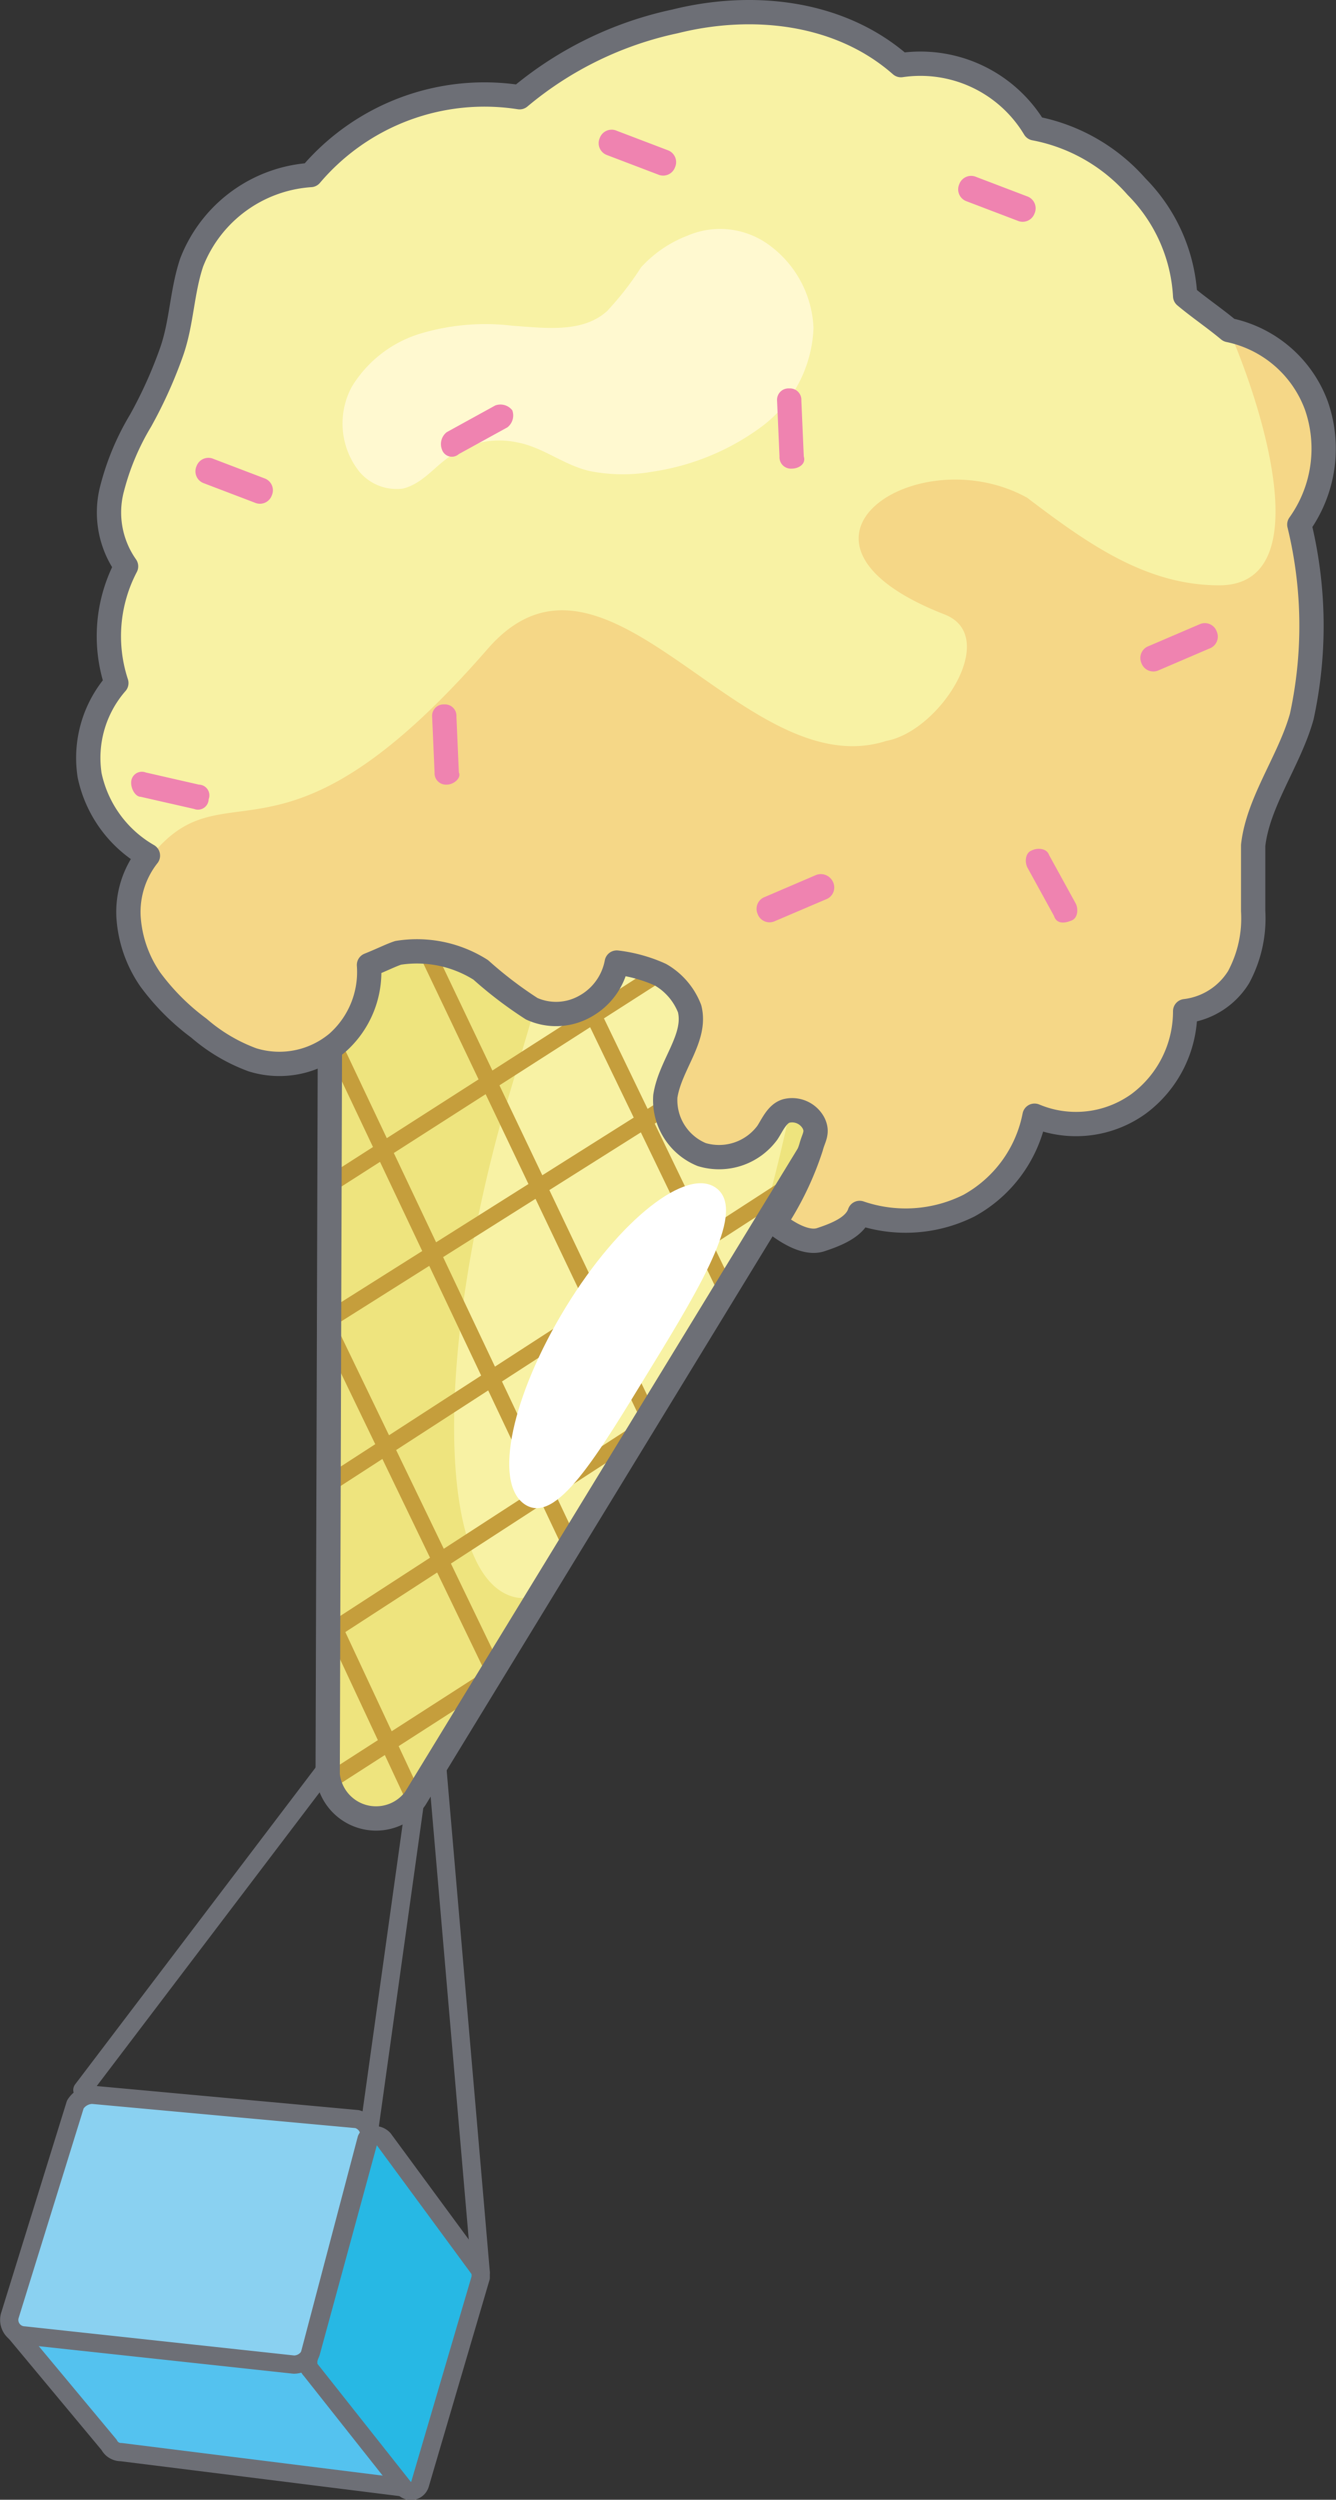 <?xml version="1.0" encoding="UTF-8"?> <svg xmlns="http://www.w3.org/2000/svg" viewBox="0 0 55 102.84"><rect x="0" y="0" width="55" height="102.84" fill="#333333" stroke="none"/> <defs> <style>.cls-1{fill:#f8f2a4;}.cls-2{fill:#eee47e;}.cls-10,.cls-3,.cls-4,.cls-6{fill:none;}.cls-3{stroke:#c59e3c;stroke-width:0.67px;}.cls-10,.cls-12,.cls-13,.cls-3,.cls-6,.cls-8{stroke-linecap:round;stroke-linejoin:round;}.cls-5{fill:#fff;}.cls-10,.cls-6{stroke:#6d6f76;}.cls-7{fill:#f5d787;}.cls-8{fill:#54c2ef;}.cls-12,.cls-13,.cls-8{stroke:#755247;stroke-width:0.63px;}.cls-9{fill:#fff9d0;}.cls-10{stroke-width:0.75px;}.cls-11{fill:#ef83b0;}.cls-12{fill:#8ad1f1;}.cls-13{fill:#27b8e4;}</style> </defs> <g id="Слой_2" data-name="Слой 2"> <g id="Слой_1-2" data-name="Слой 1"> <path class="cls-1" d="M25.19,39.08c-4.4-1.2-8.4-.9-11.6,1.1L13.49,73a2,2,0,0,0,3.6,1s17.1-27.8,17.1-28A14.16,14.16,0,0,0,25.19,39.08Z"></path> <path class="cls-2" d="M21.09,65.68c-3-.9-3.2-9.5-.5-19.4.4-1.3,2.3-7.8,2.3-7.8-6.8-.6-9.3,1.6-9.3,1.6l-.1,32.8a2,2,0,0,0,3.6,1l5.1-8.3A1.45,1.45,0,0,1,21.09,65.68Z"></path> <path class="cls-2" d="M31.19,51l3-4.9-1.3-2c-.3,1.3-.9,4.1-1.3,5.4C31.49,50,31.29,50.48,31.19,51Z"></path> <line class="cls-3" x1="13.49" y1="66.38" x2="17.09" y2="74.08"></line> <line class="cls-3" x1="13.39" y1="54.38" x2="20.39" y2="68.88"></line> <line class="cls-3" x1="13.59" y1="42.68" x2="23.49" y2="63.58"></line> <line class="cls-3" x1="17.39" y1="38.78" x2="26.69" y2="58.28"></line> <line class="cls-3" x1="22.89" y1="38.58" x2="29.89" y2="53.08"></line> <line class="cls-3" x1="27.39" y1="39.88" x2="13.49" y2="48.78"></line> <line class="cls-3" x1="31.79" y1="42.78" x2="13.39" y2="54.38"></line> <line class="cls-3" x1="32.49" y1="48.78" x2="13.49" y2="61.08"></line> <line class="cls-3" x1="26.19" y1="58.98" x2="13.39" y2="67.28"></line> <line class="cls-3" x1="20.39" y1="68.88" x2="13.39" y2="73.38"></line> <path class="cls-4" d="M24.39,41.08c-7.5-2.1-10.9-.9-10.9-.9L13.39,73A2,2,0,0,0,17,74l17.1-28C34.19,46.08,27,41.78,24.39,41.08Z"></path> <path class="cls-5" d="M26.79,56.28c-2.2,3.6-3.9,6.5-5.2,5.6s-.5-4.5,1.7-8.1,5-5.8,6.2-4.9S29,52.68,26.79,56.28Z"></path> <path class="cls-6" d="M13.59,40.18,13.49,73a2,2,0,0,0,3.6,1l17.1-28"></path> <path class="cls-1" d="M16.69,39.18c-.7.2-3.3,1.4-3.6,1.5a.67.67,0,0,0-.4.7,10.87,10.87,0,0,0-.1,1.8c-2.2-.4-4.5-.5-5.7-2.3a5.66,5.66,0,0,1-.7-5.6A5,5,0,0,1,3.79,32a4.79,4.79,0,0,1,1.1-3.8,5.77,5.77,0,0,1,.4-4.8,4.1,4.1,0,0,1-.6-3.1,10.47,10.47,0,0,1,1.2-2.9,15.11,15.11,0,0,0,1.3-2.9c.3-1.2.4-2.4.8-3.6a5.55,5.55,0,0,1,4.9-3.6,9.15,9.15,0,0,1,8.6-3.2A15.29,15.29,0,0,1,27.89,1c3.2-.8,6.9-.4,9.3,1.8a5.74,5.74,0,0,1,5.5,2.6,8.14,8.14,0,0,1,4.2,2.4,8.07,8.07,0,0,1,2,4.5,12.92,12.92,0,0,1,4.5,4.8,6.08,6.08,0,0,1-.1,4.4c.7,2.9-.2,6-1.2,8.8a18.07,18.07,0,0,0-.6,5.2,9.91,9.91,0,0,1-.4,3.4c-.5,1.2-1.6,1.3-2.8,1.8-.2,1.2-.3,3-1.1,3.9a3.33,3.33,0,0,1-1.9,1.1,24.32,24.32,0,0,1-2.7,0,6,6,0,0,1-3,3.6,4.57,4.57,0,0,1-4.1-.2,4.12,4.12,0,0,1-1,1.3,1.25,1.25,0,0,1-1.6-.4,26.13,26.13,0,0,1,1.6-4.2c-.7-.3-1.7.3-2.1-.4a15.14,15.14,0,0,1-.7-3.7c-1.8-.8-3-1.9-4.7-2.8C24.39,37.38,19.49,38.48,16.69,39.18Z"></path> <path class="cls-7" d="M31.89,50.28a2.33,2.33,0,0,0,3.6-.4,5.61,5.61,0,0,0,7.3-4c2.9,1.2,6.4-1.2,6.1-4.3,3.2-.4,2.7-4.4,2.8-6.8,1.5-4.3,3.4-8.5,1.9-13.2a5.13,5.13,0,0,0-3-8c1.4,3.2,3.7,10.5-.4,10.5-3,0-5.4-1.7-7.9-3.6-4.5-2.5-11.1,1.8-3.4,4.8,2.3.9-.2,4.8-2.4,5.2-5.9,1.9-11.5-9.4-16.4-3.8-8.7,10-10.8,4.5-14,8.7-4.2,5.7,9,13.1,9.1,4.4,3.6-2.8,8.3,5.8,10.3-.1,3.8.4,3,2.8,2,5.5a2.37,2.37,0,0,0,4.3,1.5c.3-.9,1.3-1.4,1.8-.4C33.69,47.58,32.59,49.08,31.89,50.28Z"></path> <path class="cls-6" d="M51.59,37.48v-2.7c.2-1.8,1.5-3.5,2-5.3a17.58,17.58,0,0,0-.1-7.9,5.37,5.37,0,0,0,.7-4.9,4.9,4.9,0,0,0-3.6-3.1c-.6-.5-1.2-.9-1.8-1.4a6.92,6.92,0,0,0-2-4.5,7.43,7.43,0,0,0-4.2-2.4,5.48,5.48,0,0,0-5.5-2.6C34.59.48,31,.08,27.79.88A14.73,14.73,0,0,0,21.39,4a9.38,9.38,0,0,0-8.6,3.2,5.66,5.66,0,0,0-4.9,3.6c-.4,1.2-.4,2.4-.8,3.6a18.47,18.47,0,0,1-1.3,2.9,10.47,10.47,0,0,0-1.2,2.9,3.85,3.85,0,0,0,.6,3.1,6.18,6.18,0,0,0-.4,4.8,4.68,4.68,0,0,0-1.1,3.8,5,5,0,0,0,2.4,3.3h0a3.75,3.75,0,0,0-.8,2.5,5.09,5.09,0,0,0,.9,2.6,9.47,9.47,0,0,0,2,2,7.1,7.1,0,0,0,2.2,1.3,3.72,3.72,0,0,0,3.5-.7,3.89,3.89,0,0,0,1.3-3.2c.5-.2.9-.4,1.2-.5a4.91,4.91,0,0,1,3.4.7,16.6,16.6,0,0,0,2.1,1.6,2.43,2.43,0,0,0,2.2-.1,2.6,2.6,0,0,0,1.3-1.8,6.07,6.07,0,0,1,1.8.5,2.76,2.76,0,0,1,1.2,1.4c.3,1.2-.8,2.3-1,3.6a2.42,2.42,0,0,0,1.5,2.4,2.47,2.47,0,0,0,2.7-.9c.2-.3.4-.8.8-.9a1,1,0,0,1,1.1.5c.2.4,0,.6-.1,1a12.66,12.66,0,0,1-1.5,3.1c.5.4,1.3.9,1.9.7s1.4-.5,1.6-1.1a5.83,5.83,0,0,0,4.5-.3,5.4,5.4,0,0,0,2.7-3.7,4.41,4.41,0,0,0,4.3-.5,4.74,4.74,0,0,0,1.9-3.8,3,3,0,0,0,2.2-1.4A5.1,5.1,0,0,0,51.59,37.48Z"></path> <path class="cls-8" d="M.49,95.78l12.2,1,4.3,5.6-12-1.5a.55.55,0,0,1-.5-.3Z"></path> <path class="cls-9" d="M26.39,11a12.38,12.38,0,0,1-1.4,1.8c-1,.9-2.5.7-3.9.6a9.31,9.31,0,0,0-3.7.3,5,5,0,0,0-2.9,2.2,3.18,3.18,0,0,0,.3,3.5,2,2,0,0,0,1.8.7c.8-.2,1.3-.9,1.9-1.3a3.47,3.47,0,0,1,2.8-.6c1.1.2,2,1,3.1,1.2a7,7,0,0,0,2.5,0,10,10,0,0,0,4.4-1.8,5.32,5.32,0,0,0,2.2-4.1,4.45,4.45,0,0,0-1.8-3.4,3.41,3.41,0,0,0-3.4-.4A5,5,0,0,0,26.39,11Z"></path> <path class="cls-10" d="M.49,95.78l12.2,1,4.3,5.6-12-1.5a.55.55,0,0,1-.5-.3Z"></path> <path class="cls-11" d="M43.39,37.68l-1.1-2c-.1-.2-.1-.6.2-.7h0c.2-.1.6-.1.7.2l1.1,2c.1.2.1.6-.2.7h0C43.79,38,43.49,38,43.39,37.68Z"></path> <path class="cls-11" d="M18.89,18.68l2-1.1a.62.62,0,0,0,.2-.7h0a.62.62,0,0,0-.7-.2l-2,1.1a.62.62,0,0,0-.2.7h0A.43.43,0,0,0,18.89,18.68Z"></path> <path class="cls-11" d="M33.09,18.78l-.1-2.3a.47.47,0,0,0-.5-.5h0a.47.47,0,0,0-.5.5l.1,2.3a.47.47,0,0,0,.5.5h0C32.89,19.28,33.19,19.08,33.09,18.78Z"></path> <path class="cls-11" d="M18.89,31.78l-.1-2.3a.47.47,0,0,0-.5-.5h0a.47.47,0,0,0-.5.5l.1,2.3a.47.47,0,0,0,.5.5h0C18.69,32.28,19,32,18.89,31.78Z"></path> <path class="cls-11" d="M5.79,32.78l2.2.5a.44.44,0,0,0,.6-.4h0a.44.44,0,0,0-.4-.6L6,31.78a.44.44,0,0,0-.6.4h0C5.39,32.48,5.59,32.78,5.79,32.78Z"></path> <path class="cls-11" d="M42.29,8.08l-2.1-.8a.52.52,0,0,0-.7.3h0a.52.52,0,0,0,.3.7l2.1.8a.52.52,0,0,0,.7-.3h0A.52.52,0,0,0,42.29,8.08Z"></path> <path class="cls-11" d="M27.49,6.18l-2.1-.8a.52.52,0,0,0-.7.3h0a.52.52,0,0,0,.3.7l2.1.8a.52.52,0,0,0,.7-.3h0A.52.52,0,0,0,27.49,6.18Z"></path> <path class="cls-11" d="M10.89,19.68l-2.1-.8a.52.52,0,0,0-.7.3h0a.52.52,0,0,0,.3.7l2.1.8a.52.52,0,0,0,.7-.3h0A.52.52,0,0,0,10.89,19.68Z"></path> <path class="cls-11" d="M49.39,25.68l-2.1.9a.52.52,0,0,0-.3.7h0a.52.52,0,0,0,.7.3l2.1-.9a.52.52,0,0,0,.3-.7h0A.52.52,0,0,0,49.39,25.68Z"></path> <path class="cls-11" d="M33.59,36l-2.1.9a.52.52,0,0,0-.3.7h0a.52.52,0,0,0,.7.3L34,37a.52.52,0,0,0,.3-.7h0A.55.55,0,0,0,33.59,36Z"></path> <path class="cls-12" d="M1,96.08l11.1,1.2a.75.75,0,0,0,.7-.5l2.4-8.8a.69.69,0,0,0-.5-.8l-10.9-1a.84.84,0,0,0-.7.4l-2.7,8.7A.64.64,0,0,0,1,96.08Z"></path> <path class="cls-13" d="M15.79,88l3.9,5.3c.1.1.1.2.1.4l-2.5,8.5a.39.39,0,0,1-.7.1l-3.8-4.8c-.1-.1-.1-.2-.1-.4l2.4-9.1C15.19,87.78,15.59,87.78,15.79,88Z"></path> <path class="cls-10" d="M1,96.08l11.1,1.2a.75.75,0,0,0,.7-.5l2.4-8.8a.69.69,0,0,0-.5-.8l-10.9-1a.84.84,0,0,0-.7.4l-2.7,8.7A.64.64,0,0,0,1,96.08Z"></path> <path class="cls-10" d="M15.79,88l3.9,5.3c.1.1.1.2.1.4l-2.5,8.5a.39.39,0,0,1-.7.1l-3.8-4.8c-.1-.1-.1-.2-.1-.4l2.4-9.1C15.19,87.78,15.59,87.78,15.79,88Z"></path> <line class="cls-10" x1="15.19" y1="87.68" x2="17.09" y2="74.08"></line> <line class="cls-10" x1="3.39" y1="85.98" x2="13.49" y2="72.68"></line> <line class="cls-10" x1="19.79" y1="93.48" x2="17.99" y2="72.58"></line> </g> </g> </svg> 